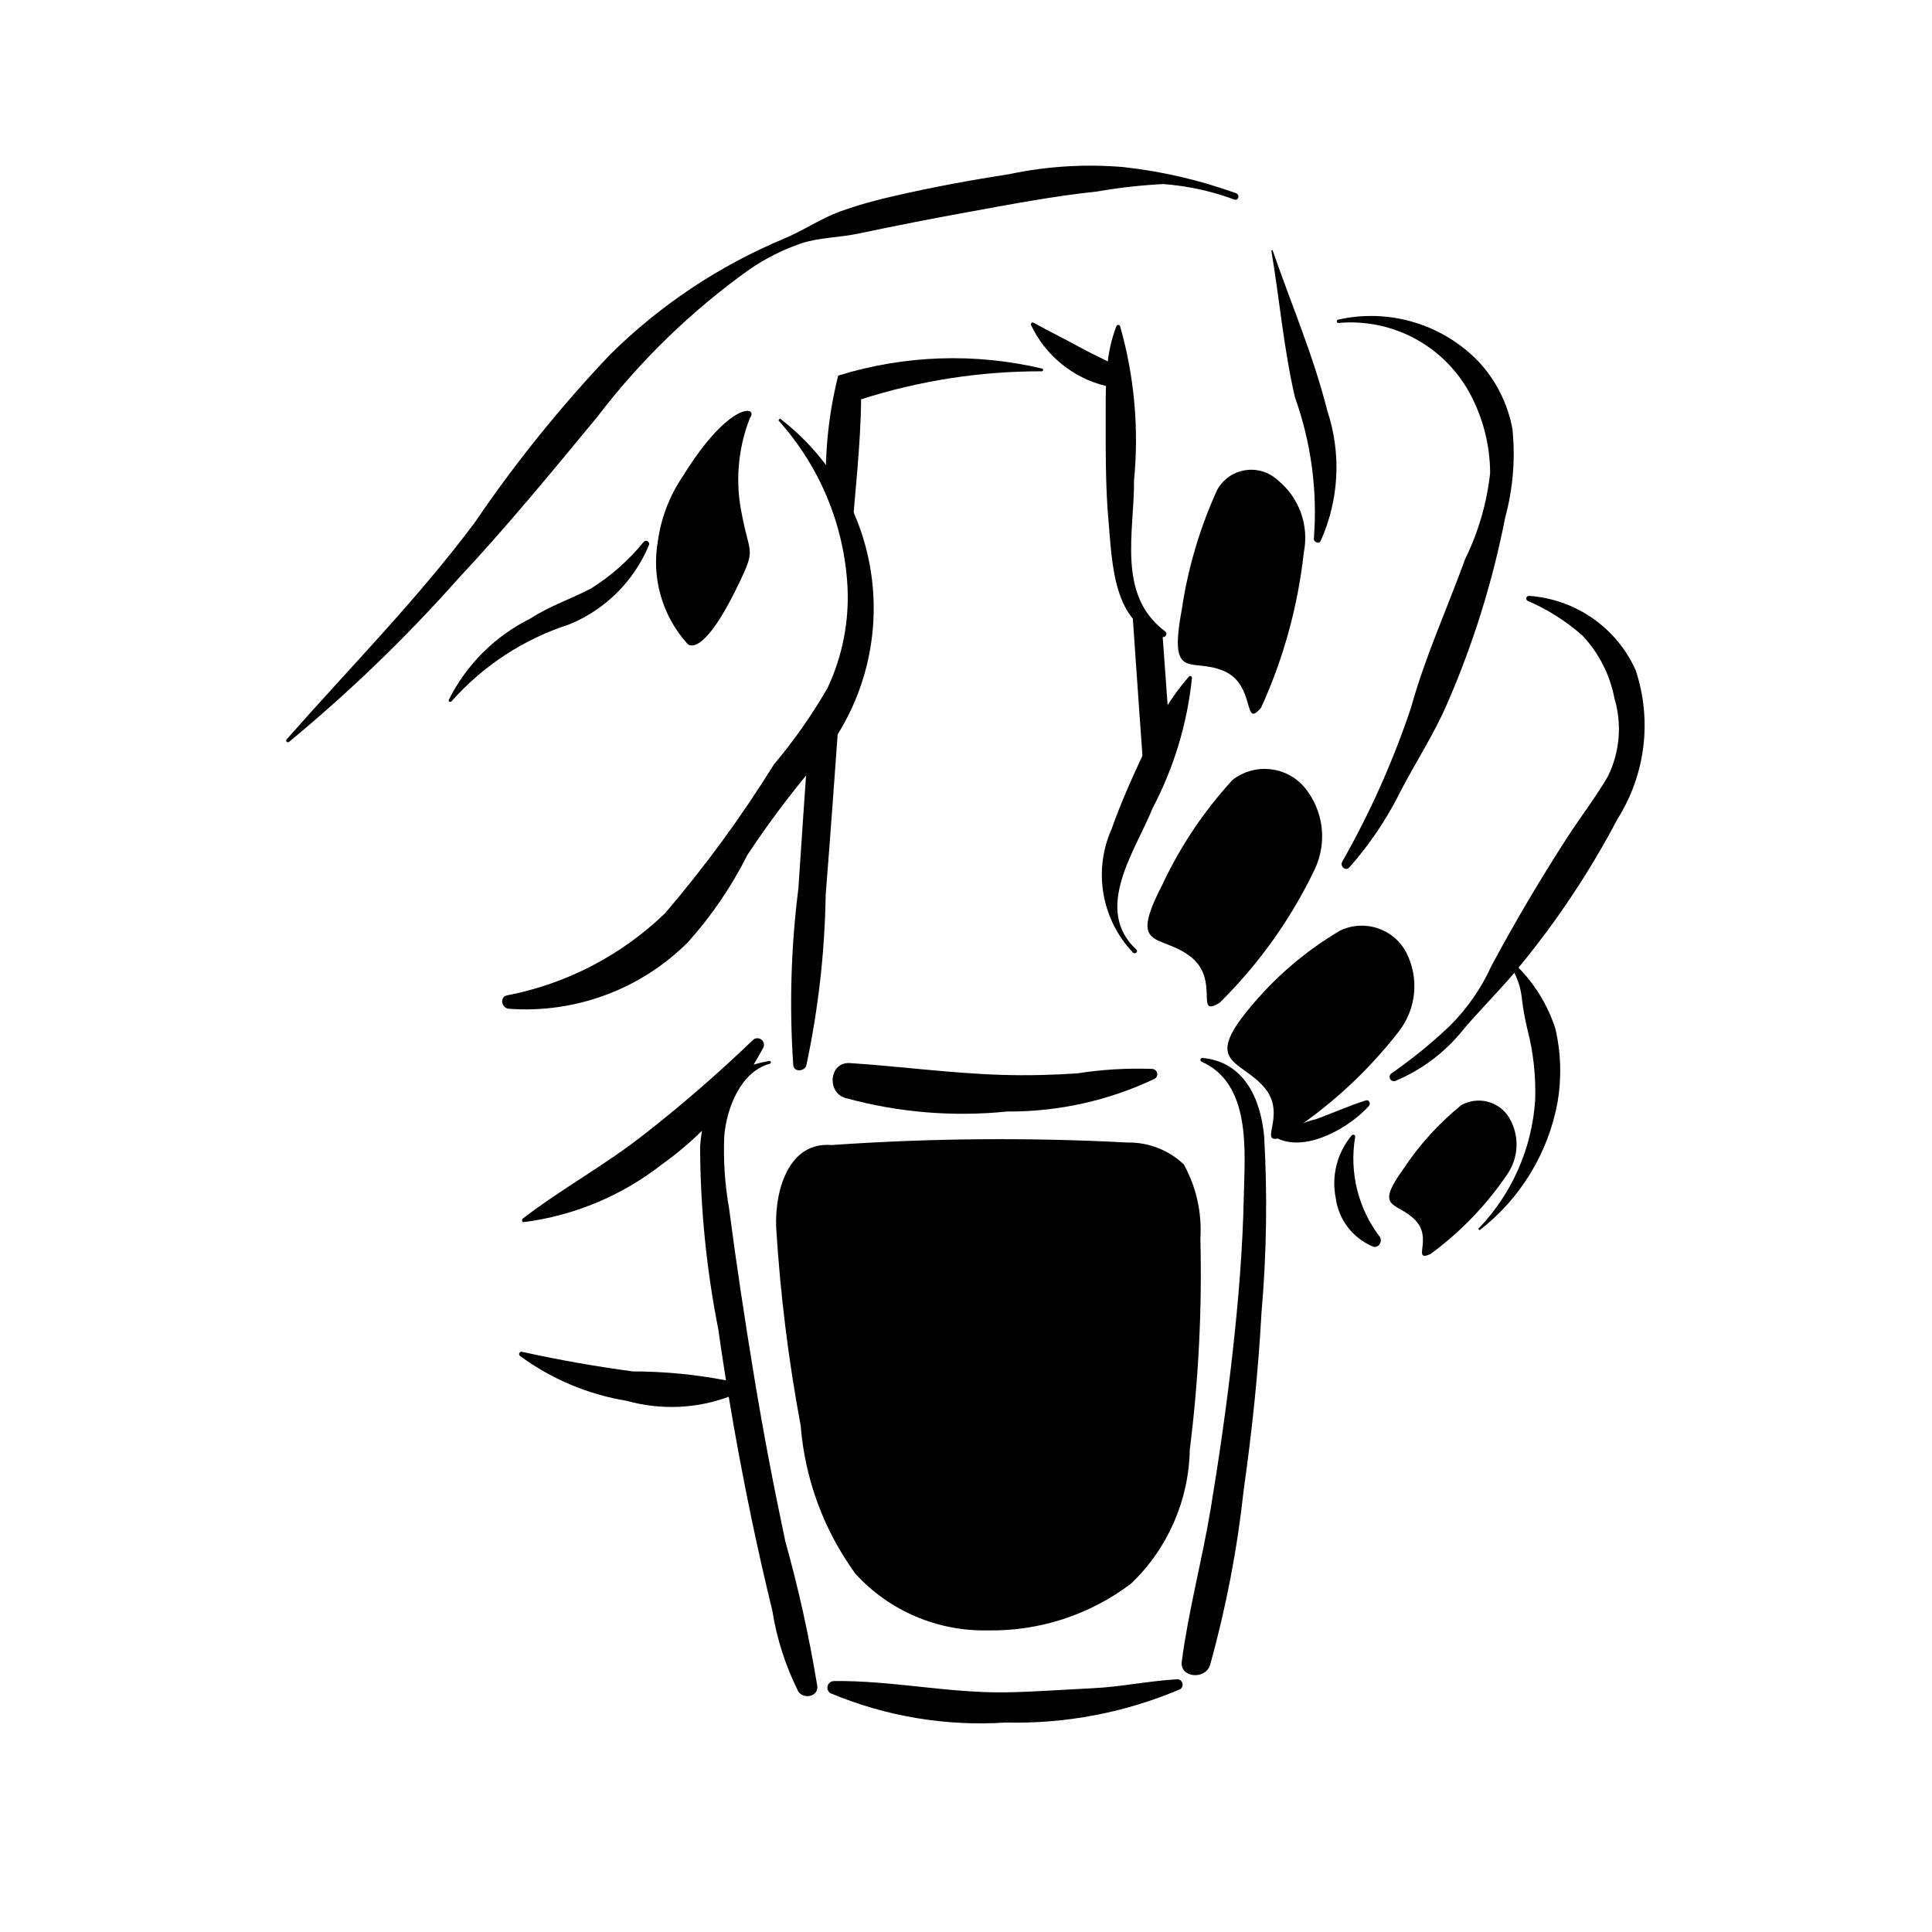 <?xml version="1.0" encoding="UTF-8"?>
<!-- Uploaded to: ICON Repo, www.iconrepo.com, Generator: ICON Repo Mixer Tools -->
<svg fill="#000000" width="800px" height="800px" version="1.1" viewBox="144 144 512 512" xmlns="http://www.w3.org/2000/svg">
 <g>
  <path d="m314.63 287.55c-3.93 4.848-8.629 9.02-13.91 12.348-5.332 2.82-11.102 4.699-16.184 8.035-9.363 4.637-16.957 12.211-21.617 21.562-0.184 0.469 0.523 0.707 0.773 0.324 8.363-9.434 19.102-16.453 31.098-20.328 9.629-3.906 17.277-11.523 21.223-21.133 0.09-0.359-0.066-0.738-0.387-0.922-0.32-0.188-0.727-0.141-0.996 0.113z"/>
  <path d="m350.68 254.9-0.395 0.516v-0.004c10.961 12.16 17.422 27.707 18.309 44.055 0.469 9.254-1.348 18.484-5.293 26.867-4.129 7.156-8.887 13.934-14.207 20.254-8.613 13.879-18.273 27.078-28.895 39.484-11.547 11.125-26.07 18.668-41.816 21.707-2.098 0.395-1.457 3.441 0.48 3.555 17.66 1.289 35.004-5.172 47.512-17.699 6.215-6.965 11.488-14.711 15.688-23.047 5.277-8.004 11.02-15.695 17.195-23.027 11.832-13.129 17.641-30.609 16.012-48.211-1.629-17.598-10.547-33.715-24.59-44.449z"/>
  <path d="m360.6 590.87c-2.129-12.98-4.969-25.836-8.508-38.508-3.078-14.531-5.867-29.121-8.273-43.777-2.418-14.738-4.668-29.5-6.602-44.312v0.004c-1.133-6.394-1.559-12.898-1.27-19.387 0.656-7.133 4.262-16.898 12.074-18.988 0.199-0.059 0.312-0.266 0.258-0.469-0.055-0.199-0.258-0.32-0.461-0.273-1.484 0.293-2.836 0.594-4.09 0.965 0.859-1.434 1.699-2.906 2.519-4.418v0.004c0.406-0.75 0.211-1.688-0.465-2.207-0.676-0.523-1.633-0.477-2.254 0.109-9.188 8.848-18.828 17.211-28.887 25.059-10.234 8.074-21.766 14.32-32.062 22.234-0.363 0.277-0.312 1.008 0.262 0.969h0.004c13.363-1.734 26.016-7.035 36.629-15.34 3.746-2.68 7.281-5.648 10.566-8.875-0.254 1.445-0.422 2.902-0.504 4.367 0.062 16.211 1.68 32.375 4.824 48.277 0.633 4.508 1.312 9.008 2.039 13.504-8.141-1.57-16.41-2.363-24.699-2.371-9.816-1.309-19.703-3.066-29.367-5.191v-0.004c-0.297-0.07-0.598 0.082-0.715 0.363-0.121 0.277-0.016 0.602 0.238 0.766 8.352 6.129 18.031 10.191 28.25 11.863 8.895 2.492 18.348 2.117 27.016-1.074 1.773 10.691 3.762 21.348 5.965 31.961 1.719 8.25 3.578 16.469 5.574 24.656 1.18 7.465 3.504 14.703 6.887 21.461 1.305 2.129 5.324 1.457 5.051-1.367z"/>
  <path d="m471.61 195.22c-9.637-3.481-19.656-5.812-29.844-6.938-10.105-0.867-20.289-0.246-30.215 1.852-10.137 1.574-20.285 3.438-30.289 5.746-4.996 1.082-9.914 2.481-14.727 4.195-5.176 1.914-9.75 5.109-14.898 7.227-17.164 7.188-32.785 17.613-46.004 30.707-13.133 13.84-25.121 28.723-35.844 44.5-15.273 20.422-33.023 38.34-49.82 57.422-0.172 0.18-0.172 0.469 0.008 0.648 0.18 0.176 0.465 0.18 0.648 0.004 15.98-13.195 30.922-27.605 44.684-43.102 12.938-13.824 24.887-28.371 36.938-42.965h0.004c11.371-14.914 24.906-28.051 40.152-38.973 4.328-3 9.055-5.387 14.039-7.086 4.82-1.539 10.109-1.512 15.098-2.566 9.664-2.043 19.352-3.941 29.059-5.703 11.324-2.062 22.707-4.231 34.16-5.445h-0.004c5.805-1.016 11.664-1.668 17.551-1.965 6.441 0.484 12.785 1.867 18.84 4.113 1.105 0.336 1.461-1.254 0.465-1.672z"/>
  <path d="m495.74 252.82c-3.676-14.656-9.609-28.316-14.5-42.551l-0.332 0.09c2.191 13 3.289 26.062 6.269 38.938 4.273 11.934 5.984 24.637 5.027 37.273-0.219 1.027 1.277 1.809 1.793 0.754v0.004c4.894-10.875 5.516-23.195 1.742-34.508z"/>
  <path d="m544.82 257.73c-1.23-6.719-4.359-12.941-9.016-17.938-9.617-9.941-23.73-14.141-37.219-11.074-0.484 0.086-0.375 0.938 0.117 0.871 7.188-0.652 14.402 0.875 20.707 4.383 6.305 3.508 11.406 8.836 14.641 15.285 3.156 6.227 4.816 13.105 4.852 20.09-0.863 7.914-3.098 15.621-6.602 22.77-4.707 12.961-10.641 25.961-14.309 39.238v0.004c-4.754 14.25-10.891 28.008-18.32 41.062-0.582 1.172 0.926 2.543 1.906 1.469h-0.004c5.41-6.106 9.988-12.902 13.602-20.215 3.969-7.652 8.887-15.164 12.277-23.051h0.004c6.938-15.895 12.117-32.5 15.449-49.52 2.059-7.609 2.707-15.531 1.914-23.375z"/>
  <path d="m577.46 321.58c-2.492-5.539-6.441-10.293-11.43-13.758-4.988-3.465-10.824-5.508-16.887-5.91-0.305 0.012-0.57 0.219-0.652 0.516-0.082 0.301 0.043 0.613 0.305 0.777 5.312 2.281 10.23 5.394 14.566 9.223 4.371 4.652 7.32 10.457 8.504 16.727 2.023 6.848 1.395 14.203-1.762 20.602-3.266 5.598-7.34 10.871-10.867 16.332-7.168 11.105-13.777 22.297-20.016 33.93v0.004c-2.668 5.871-6.371 11.215-10.93 15.773-4.84 4.602-10.02 8.824-15.5 12.637-0.516 0.328-0.68 1.004-0.371 1.531 0.309 0.527 0.98 0.719 1.516 0.43 6.449-2.723 12.18-6.902 16.746-12.207 4.555-5.59 9.723-10.613 14.402-16.121l0.227-0.273-0.004-0.004c1.07 2.102 1.746 4.379 1.992 6.723 0.316 2.742 0.801 5.461 1.449 8.145 1.59 6.109 2.297 12.414 2.094 18.723-0.797 12.859-6.141 25.012-15.082 34.285l0.355 0.355c10.801-8.363 18.148-20.41 20.645-33.84 1.113-6.477 0.926-13.113-0.555-19.516-1.953-6.098-5.305-11.652-9.785-16.223 10.082-12.203 18.879-25.414 26.246-39.426 7.434-11.762 9.191-26.234 4.793-39.434z"/>
  <path d="m452.71 311.27c-12.824-9.633-8.062-26.336-8.18-40.016 1.336-13.703 0.086-27.539-3.688-40.781-0.066-0.219-0.27-0.367-0.5-0.367-0.23 0-0.434 0.148-0.5 0.367-1.145 3-1.906 6.129-2.273 9.312-2.348-1.242-4.797-2.316-7.125-3.609-4.137-2.293-8.414-4.348-12.535-6.656-0.188-0.102-0.422-0.066-0.574 0.086-0.152 0.152-0.188 0.387-0.082 0.574 3.84 8.09 11.133 14.012 19.84 16.113-0.086 2.738-0.07 5.492-0.07 8.227 0 9.148-0.074 18.379 0.738 27.492 0.98 10.961 1.148 27.621 14.297 30.809v-0.004c0.406 0.098 0.82-0.113 0.98-0.496 0.164-0.383 0.023-0.828-0.328-1.051z"/>
  <path d="m459.89 323.6c-0.008-0.188-0.121-0.352-0.289-0.422-0.172-0.07-0.367-0.035-0.5 0.094-4.883 5.606-8.742 12.027-11.395 18.973-3.258 6.926-6.519 14.098-9.07 21.309h0.004c-2.445 5.43-3.215 11.465-2.207 17.336 1.008 5.867 3.746 11.301 7.867 15.602 0.586 0.469 1.418-0.309 0.844-0.844-11.52-10.73-0.336-26.008 4.312-37.473h-0.004c5.66-10.754 9.203-22.488 10.438-34.574z"/>
  <path d="m505.95 435.62c-4.453 1.438-8.672 3.289-13.047 4.922v0.004c-3.707 0.879-7.211 2.473-10.305 4.699l0.066 0.516c7.699 3.59 19.125-3.043 24.125-8.691 0.539-0.609 0.031-1.73-0.84-1.449z"/>
  <path d="m509.74 471.89c-5.801-7.547-8.195-17.164-6.613-26.551 0.195-0.586-0.637-0.867-0.949-0.402h-0.004c-3.824 4.602-5.367 10.684-4.195 16.551 0.758 5.742 4.519 10.648 9.875 12.867 1.449 0.5 2.527-1.254 1.887-2.465z"/>
  <path d="m446.89 345.99c1.359-5.191 3.586-10.121 6.582-14.574l-0.066-0.926-1.348-18.621c-3.719-2.641-6.598-6.293-8.305-10.523 0.695 10.27 1.41 20.535 2.141 30.801z"/>
  <path d="m360.9 334.82c-0.793 0.992-1.605 1.961-2.457 2.871-0.992 13.938-1.949 27.879-2.867 41.824v-0.004c-1.969 15.539-2.422 31.23-1.348 46.855 0.25 1.848 3.004 1.555 3.449 0h0.004c3.172-14.863 4.894-30 5.133-45.195 1.223-15.449 2.344-30.914 3.449-46.375l0.633-8.914v-0.004c-1.297 3.394-3.344 6.453-5.996 8.941z"/>
  <path d="m420.18 241.68c-17.859-4.223-36.523-3.582-54.051 1.859-2.445 9.738-3.535 19.77-3.234 29.809 2.707 3.133 4.617 6.875 5.57 10.906 0.414 2.68 0.688 5.383 0.82 8.09l0.395-5.586c0.859-12.074 2.41-24.648 2.519-36.938 15.477-4.953 31.633-7.461 47.883-7.422 0.18-0.008 0.328-0.141 0.352-0.32 0.023-0.176-0.082-0.348-0.254-0.398z"/>
  <path d="m449.33 427.27c-6.641-0.238-13.285 0.156-19.852 1.184-6.699 0.453-13.406 0.605-20.117 0.395-13.488-0.414-26.727-2.258-40.152-3.125-5.441-0.352-6.168 7.723-1.25 9.23 13.969 3.856 28.535 5.078 42.953 3.606 13.531 0.09 26.902-2.879 39.121-8.688 0.523-0.332 0.77-0.965 0.605-1.559-0.16-0.598-0.691-1.02-1.309-1.043z"/>
  <path d="m479.02 445.21c-0.93-10.215-5.426-19.863-16.387-20.848v-0.004c-0.23 0.008-0.434 0.164-0.492 0.387-0.062 0.227 0.031 0.461 0.23 0.582 13.316 5.879 11.496 23.832 11.254 35.605-0.285 13.855-1.418 27.652-2.961 41.426-1.547 13.824-3.527 27.562-5.789 41.289-2.238 13.57-5.891 27.031-7.695 40.641-0.586 4.414 6.242 4.914 7.484 1.008h0.004c4.25-15.258 7.242-30.84 8.941-46.586 2.215-15.594 3.852-31.262 4.711-46.992 1.344-15.465 1.578-31.008 0.699-46.508z"/>
  <path d="m456.02 589.02c-7.559 0.426-14.969 2.031-22.551 2.383-7.641 0.355-15.277 0.969-22.93 1.082-15.297 0.223-30.395-3.188-45.578-2.988l-0.004 0.004c-0.766 0.023-1.43 0.547-1.633 1.285-0.199 0.742 0.109 1.527 0.758 1.938 14.676 6.152 30.574 8.809 46.453 7.766 15.852 0.395 31.605-2.613 46.199-8.82 0.535-0.336 0.789-0.98 0.625-1.59-0.168-0.609-0.711-1.039-1.34-1.059z"/>
  <path d="m318.36 287.3c-1.762 9.82 1.125 19.906 7.816 27.305 0 0 3.945 4.938 14.469-17.723 3.492-7.519 1.879-6.449 0-16.379l0.004 0.004c-1.855-8.566-1.137-17.488 2.055-25.652 2.508-3.348-5.332-4.703-17.633 15.18-3.543 5.156-5.844 11.066-6.711 17.266z"/>
  <path d="m466.58 273.79c1.527-2.75 4.223-4.652 7.328-5.164 3.102-0.512 6.269 0.418 8.598 2.531 2.828 2.258 4.977 5.254 6.215 8.656 1.238 3.398 1.512 7.074 0.797 10.625-1.559 14.207-5.375 28.074-11.301 41.078-4.922 5.906-1.281-5.906-9.816-9.668-8.535-3.758-14.805 3.086-11.25-16.109v0.004c1.617-11.043 4.793-21.801 9.43-31.953z"/>
  <path d="m470.62 350.7c5.887-4.594 14.352-3.699 19.148 2.023 2.438 2.973 3.981 6.574 4.457 10.387 0.477 3.816-0.133 7.684-1.762 11.168-6.293 13.191-14.832 25.188-25.238 35.453-6.816 4.211 0.25-6.066-7.758-12.238s-16.504-1.461-7.519-18.867c4.762-10.207 11.059-19.625 18.672-27.926z"/>
  <path d="m531.22 436.9c4.422-2.516 10.043-1.07 12.707 3.266 2.746 4.586 2.621 10.344-0.328 14.801-5.555 8.27-12.508 15.508-20.543 21.395-5.016 2.16 0.773-4.066-4.012-9.023-4.785-4.957-10.984-2.625-3.191-13.469 4.223-6.41 9.406-12.133 15.367-16.969z"/>
  <path d="m499.12 390.63c6.461-3.113 14.223-0.551 17.562 5.797 1.676 3.285 2.394 6.981 2.062 10.656-0.328 3.676-1.691 7.188-3.926 10.121-8.594 11.098-19.051 20.621-30.906 28.133-7.254 2.562 1.473-5.644-4.789-13.066-6.258-7.422-16.199-6.316-4.223-20.824l0.004 0.004c6.773-8.32 14.973-15.371 24.215-20.82z"/>
  <path d="m462.11 472.2c0.441-6.832-1.086-13.648-4.402-19.637-4.008-3.797-9.344-5.871-14.867-5.781-26.16-1.379-52.383-1.156-78.516 0.668-10.938-0.93-15.02 11.285-14.637 21.785 1.082 17.645 3.254 35.207 6.5 52.586 1.125 14.188 6.156 27.789 14.543 39.289 8.98 9.801 21.754 15.254 35.043 14.961 13.699 0.238 27.082-4.137 37.996-12.418 9.695-9.273 15.285-22.039 15.527-35.453 2.344-18.57 3.285-37.289 2.812-56z"/>
 </g>
</svg>